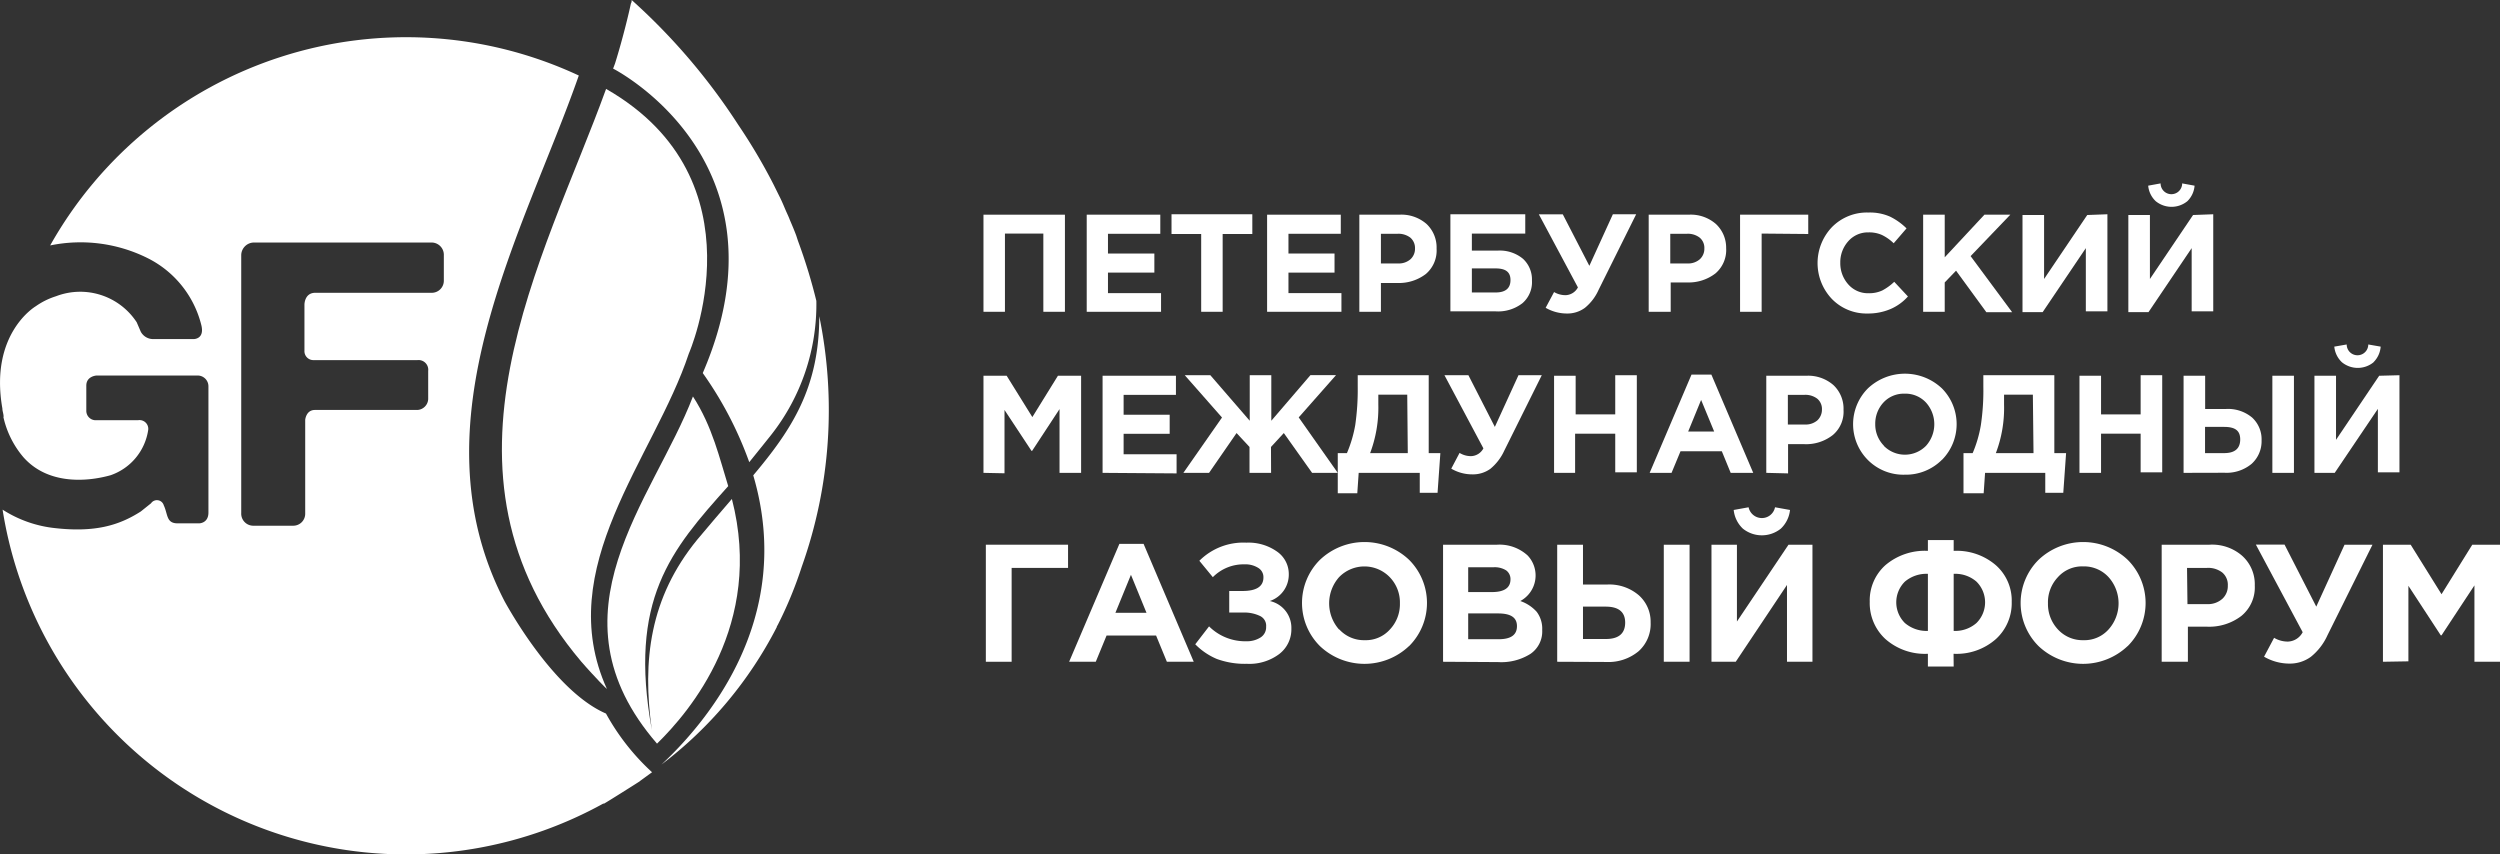 <?xml version="1.0" encoding="UTF-8"?> <svg xmlns="http://www.w3.org/2000/svg" viewBox="0 0 231.73 79.2"><rect x="0" y="0" width="231.73" height="79.2" fill="#333333" stroke="none"/> <defs> <style>.cls-1{fill:#fff;}</style> </defs> <g id="Слой_2" data-name="Слой 2"> <g id="Слой_1-2" data-name="Слой 1"> <path class="cls-1" d="M91.16,28.9v-9h7.55v9h-2V21.65H93.15V28.9Z"></path> <path class="cls-1" d="M100.73,28.9v-9h6.82v1.77H102.7v1.83H107v1.77H102.7v1.9h4.92V28.9Z"></path> <path class="cls-1" d="M111.34,28.9V21.69h-2.75V19.86h7.49v1.83h-2.75V28.9Z"></path> <path class="cls-1" d="M117.45,28.9v-9h6.83v1.77h-4.85v1.83h4.27v1.77h-4.27v1.9h4.91V28.9Z"></path> <path class="cls-1" d="M126,28.9v-9h3.7a3.55,3.55,0,0,1,2.53.86,3,3,0,0,1,.93,2.29,2.85,2.85,0,0,1-1,2.35,4.1,4.1,0,0,1-2.63.83H128V28.9Zm2-4.48h1.58a1.64,1.64,0,0,0,1.16-.39,1.31,1.31,0,0,0,.42-1,1.26,1.26,0,0,0-.43-1,1.8,1.8,0,0,0-1.19-.36H128Z"></path> <path class="cls-1" d="M136.43,21.65v1.58h2.39a3.36,3.36,0,0,1,2.35.76A2.6,2.6,0,0,1,142,26a2.57,2.57,0,0,1-.89,2.11,3.68,3.68,0,0,1-2.48.75h-4.19v-9h6.94v1.79Zm2.19,3.23h-2.19v2.23h2.2c.92,0,1.38-.39,1.38-1.15S139.55,24.88,138.62,24.88Z"></path> <path class="cls-1" d="M147.32,24.64l2.18-4.78h2.16l-3.48,7a4.49,4.49,0,0,1-1.28,1.68,2.73,2.73,0,0,1-1.68.52,3.92,3.92,0,0,1-1.95-.53l.78-1.46a2.07,2.07,0,0,0,1.07.29,1.34,1.34,0,0,0,1.14-.72l-3.62-6.77h2.22Z"></path> <path class="cls-1" d="M152.82,28.9v-9h3.7a3.55,3.55,0,0,1,2.53.86A3,3,0,0,1,160,23a2.85,2.85,0,0,1-1,2.35,4.07,4.07,0,0,1-2.62.83h-1.52V28.9Zm2-4.48h1.58a1.64,1.64,0,0,0,1.16-.39,1.31,1.31,0,0,0,.42-1,1.23,1.23,0,0,0-.43-1,1.78,1.78,0,0,0-1.19-.36h-1.54Z"></path> <path class="cls-1" d="M163.29,21.65V28.9h-2v-9h6.32v1.79Z"></path> <path class="cls-1" d="M173.12,29.06a4.47,4.47,0,0,1-3.32-1.35,4.83,4.83,0,0,1,0-6.65,4.54,4.54,0,0,1,3.39-1.36,4.61,4.61,0,0,1,2,.38,5.75,5.75,0,0,1,1.53,1.09l-1.19,1.38a4.15,4.15,0,0,0-1.09-.77,2.89,2.89,0,0,0-1.24-.24,2.42,2.42,0,0,0-1.88.82,2.91,2.91,0,0,0-.74,2,2.94,2.94,0,0,0,.74,2,2.42,2.42,0,0,0,1.88.82,2.89,2.89,0,0,0,1.26-.25,4.87,4.87,0,0,0,1.12-.81l1.27,1.36a4.57,4.57,0,0,1-1.6,1.16A5.27,5.27,0,0,1,173.12,29.06Z"></path> <path class="cls-1" d="M178.26,28.9v-9h2v3.95l3.68-3.95h2.4l-3.68,3.84,3.85,5.2h-2.39l-2.81-3.85-1.05,1.09V28.9Z"></path> <path class="cls-1" d="M195.34,19.86v9h-2V23l-4,5.93h-1.87v-9h2v5.93l4-5.93Z"></path> <path class="cls-1" d="M205.15,19.86v9h-2V23l-4,5.93h-1.87v-9h2v5.93l4-5.93Zm-2.4-1.21a2.32,2.32,0,0,1-2.93,0,2.25,2.25,0,0,1-.7-1.44l1.15-.21a1,1,0,0,0,2,0l1.15.21A2.25,2.25,0,0,1,202.75,18.65Z"></path> <path class="cls-1" d="M91.16,43.83v-9h2.15l2.38,3.83,2.37-3.83h2.15v9h-2V37.92l-2.54,3.87h-.06L93.11,38v5.87Z"></path> <path class="cls-1" d="M102.2,43.83v-9H109v1.77h-4.85v1.84h4.27v1.77h-4.27v1.9h4.91v1.77Z"></path> <path class="cls-1" d="M117.82,43.83h-2v-2.4l-1.2-1.29-2.55,3.69h-2.38l3.58-5.13-3.45-3.92h2.37L115.84,39V34.78h2V39l3.63-4.23h2.37l-3.46,3.92L124,43.83h-2.38L119,40.14l-1.19,1.29Z"></path> <path class="cls-1" d="M124,45.72V42h.85a11.84,11.84,0,0,0,.77-2.6,23,23,0,0,0,.23-3.6V34.78h6.58V42h1.08l-.26,3.68H131.6V43.83h-5.66l-.13,1.89Zm6.44-9.14h-2.68v.92A11.94,11.94,0,0,1,127,42h3.49Z"></path> <path class="cls-1" d="M138.56,39.57l2.19-4.79h2.16l-3.48,7a4.7,4.7,0,0,1-1.29,1.68,2.76,2.76,0,0,1-1.67.51,3.82,3.82,0,0,1-1.95-.53l.77-1.46a2,2,0,0,0,1.08.3,1.34,1.34,0,0,0,1.13-.72l-3.61-6.78h2.22Z"></path> <path class="cls-1" d="M144.05,43.83v-9h2v3.58h3.67V34.78h2v9h-2V40.2H146v3.63Z"></path> <path class="cls-1" d="M152.91,43.83l3.88-9.11h1.84l3.88,9.11h-2.09l-.82-2h-3.83l-.83,2ZM156.48,40h2.41l-1.21-2.93Z"></path> <path class="cls-1" d="M163.72,43.83v-9h3.7a3.55,3.55,0,0,1,2.53.87,3,3,0,0,1,.93,2.29,2.82,2.82,0,0,1-1,2.34,4,4,0,0,1-2.63.84h-1.51v2.71Zm2-4.48h1.58a1.66,1.66,0,0,0,1.16-.39,1.36,1.36,0,0,0,.42-1,1.24,1.24,0,0,0-.43-1,1.8,1.8,0,0,0-1.19-.36h-1.54Z"></path> <path class="cls-1" d="M180,42.62A4.71,4.71,0,0,1,176.57,44a4.64,4.64,0,0,1-3.43-1.36,4.7,4.7,0,0,1,0-6.64A5,5,0,0,1,180,36a4.71,4.71,0,0,1,0,6.63Zm-5.39-1.3a2.74,2.74,0,0,0,3.92,0,3,3,0,0,0,0-4,2.6,2.6,0,0,0-2-.83,2.57,2.57,0,0,0-1.95.82,2.88,2.88,0,0,0-.76,2A2.81,2.81,0,0,0,174.63,41.32Z"></path> <path class="cls-1" d="M182,45.72V42h.85a11.3,11.3,0,0,0,.76-2.6,21.87,21.87,0,0,0,.23-3.6V34.78h6.58V42h1.09l-.26,3.68h-1.67V43.83H184l-.13,1.89Zm6.43-9.14h-2.67v.92A11.74,11.74,0,0,1,185,42h3.49Z"></path> <path class="cls-1" d="M192.75,43.83v-9h2v3.58h3.67V34.78h2v9h-2V40.2h-3.67v3.63Z"></path> <path class="cls-1" d="M202.4,43.83v-9h2v3.08h1.92a3.47,3.47,0,0,1,2.44.8,2.74,2.74,0,0,1,.87,2.13A2.81,2.81,0,0,1,208.7,43a3.63,3.63,0,0,1-2.51.82Zm3.75-4.26h-1.76V42h1.77c1,0,1.49-.43,1.49-1.27S207.15,39.57,206.15,39.57Zm4.48,4.26v-9h2v9Z"></path> <path class="cls-1" d="M222.41,34.78v9h-2V37.9l-4,5.93h-1.88v-9h2v5.94l4-5.94Zm-2.4-1.2a2.32,2.32,0,0,1-2.93,0,2.28,2.28,0,0,1-.71-1.45l1.15-.2a1,1,0,0,0,2,0l1.15.2A2.28,2.28,0,0,1,220,33.58Z"></path> <path class="cls-1" d="M93.77,52.64v8.7H91.38V50.49H99v2.15Z"></path> <path class="cls-1" d="M99.1,61.34l4.66-10.93H106l4.65,10.93h-2.49l-1-2.43h-4.59l-1,2.43Zm4.29-4.54h2.88l-1.44-3.52Z"></path> <path class="cls-1" d="M115.53,50.3a4.57,4.57,0,0,1,2.83.82,2.53,2.53,0,0,1,1.1,2.1,2.58,2.58,0,0,1-1.76,2.49,2.54,2.54,0,0,1,2,2.56,2.88,2.88,0,0,1-1.12,2.35,4.61,4.61,0,0,1-3,.91,7.55,7.55,0,0,1-2.79-.45,6.13,6.13,0,0,1-2-1.36l1.28-1.66a4.75,4.75,0,0,0,3.46,1.38,2.35,2.35,0,0,0,1.31-.35,1.12,1.12,0,0,0,.52-1,1,1,0,0,0-.58-1,3.36,3.36,0,0,0-1.58-.31h-1.26v-2h1.23c1.29,0,1.94-.42,1.94-1.26a1,1,0,0,0-.48-.88,2.22,2.22,0,0,0-1.27-.33,4,4,0,0,0-2.94,1.19l-1.25-1.52A5.76,5.76,0,0,1,115.53,50.3Z"></path> <path class="cls-1" d="M130.6,59.89a6,6,0,0,1-8.25,0,5.64,5.64,0,0,1,0-8,6,6,0,0,1,8.26,0,5.65,5.65,0,0,1,0,8Zm-6.46-1.55a3.1,3.1,0,0,0,2.36,1,3,3,0,0,0,2.34-1,3.41,3.41,0,0,0,.92-2.42,3.36,3.36,0,0,0-.94-2.42,3.27,3.27,0,0,0-4.7,0,3.66,3.66,0,0,0,0,4.85Z"></path> <path class="cls-1" d="M133.76,61.34V50.49h5a3.86,3.86,0,0,1,2.84,1,2.69,2.69,0,0,1-.68,4.22,3.62,3.62,0,0,1,1.52,1,2.6,2.6,0,0,1,.51,1.69,2.51,2.51,0,0,1-1.09,2.21,5.07,5.07,0,0,1-3,.76Zm2.33-6.46h2.2c1.15,0,1.72-.4,1.72-1.18a1,1,0,0,0-.4-.83,2,2,0,0,0-1.17-.29h-2.35Zm0,4.37h2.83c1.13,0,1.69-.4,1.69-1.21s-.58-1.18-1.76-1.18h-2.76Z"></path> <path class="cls-1" d="M144.34,61.34V50.49h2.39v3.69H149a4.2,4.2,0,0,1,2.91,1A3.28,3.28,0,0,1,153,57.7a3.38,3.38,0,0,1-1.11,2.66,4.37,4.37,0,0,1-3,1Zm4.5-5.11h-2.11v3h2.12c1.19,0,1.79-.51,1.79-1.52S150,56.23,148.84,56.23Zm5.38,5.11V50.49h2.39V61.34Z"></path> <path class="cls-1" d="M168,50.49V61.34h-2.36V54.22l-4.75,7.12h-2.25V50.49H161v7.12l4.78-7.12ZM165.07,49a2.81,2.81,0,0,1-3.52,0,2.77,2.77,0,0,1-.85-1.73l1.38-.25a1.26,1.26,0,0,0,1.23,1,1.24,1.24,0,0,0,1.22-1l1.39.25A2.77,2.77,0,0,1,165.07,49Z"></path> <path class="cls-1" d="M181.09,61.78H178.7V60.6a5.53,5.53,0,0,1-3.93-1.36,4.52,4.52,0,0,1-1.46-3.46,4.38,4.38,0,0,1,1.46-3.4,5.64,5.64,0,0,1,3.93-1.32v-1h2.39v1A5.57,5.57,0,0,1,185,52.39a4.37,4.37,0,0,1,1.47,3.4A4.5,4.5,0,0,1,185,59.24a5.5,5.5,0,0,1-3.92,1.36Zm-2.39-3.3V53.19a3.09,3.09,0,0,0-2.13.72,2.7,2.7,0,0,0,0,3.84A3.09,3.09,0,0,0,178.7,58.48Zm2.39-5.29v5.29a3,3,0,0,0,2.11-.73,2.7,2.7,0,0,0,0-3.84A3,3,0,0,0,181.09,53.19Z"></path> <path class="cls-1" d="M197.21,59.89a6,6,0,0,1-8.25,0,5.64,5.64,0,0,1,0-8,6,6,0,0,1,8.26,0,5.65,5.65,0,0,1,0,8Zm-6.46-1.55a3.1,3.1,0,0,0,2.36,1,3,3,0,0,0,2.34-1,3.63,3.63,0,0,0,0-4.84,3.09,3.09,0,0,0-2.36-1,3,3,0,0,0-2.34,1,3.38,3.38,0,0,0-.92,2.43A3.43,3.43,0,0,0,190.75,58.34Z"></path> <path class="cls-1" d="M200.37,61.34V50.49h4.43a4.23,4.23,0,0,1,3,1A3.54,3.54,0,0,1,209,54.27a3.42,3.42,0,0,1-1.24,2.82,4.91,4.91,0,0,1-3.15,1h-1.81v3.25ZM202.76,56h1.89A2,2,0,0,0,206,55.5a1.6,1.6,0,0,0,.5-1.21,1.49,1.49,0,0,0-.51-1.22,2.14,2.14,0,0,0-1.43-.43h-1.84Z"></path> <path class="cls-1" d="M214.7,56.23l2.62-5.74h2.59l-4.17,8.39a5.42,5.42,0,0,1-1.54,2,3.3,3.3,0,0,1-2,.63,4.68,4.68,0,0,1-2.34-.64l.93-1.75a2.49,2.49,0,0,0,1.28.35,1.61,1.61,0,0,0,1.37-.87l-4.34-8.12h2.66Z"></path> <path class="cls-1" d="M220.88,61.34V50.49h2.57l2.86,4.59,2.85-4.59h2.57V61.34h-2.37V54.26l-3.05,4.63h-.07l-3-4.59v7Z"></path> <path class="cls-1" d="M75.94,29.31c0,6.66-2.58,10.54-6.12,14.75,4,13.56-4.7,23.25-8.51,26.81A37.43,37.43,0,0,0,72,58.13v0c0-.07.06-.14.1-.22a37,37,0,0,0,2.22-5.39A43.27,43.27,0,0,0,75.94,29.31Z"></path> <path class="cls-1" d="M67.84,46.25c-1,1.17-2.14,2.48-3.21,3.77-4.4,5.38-5.11,11.19-4.21,17.64C58.23,55.59,62.17,51,67.5,45.06c-.78-2.49-1.46-5.53-3.27-8.31-3.66,9.59-13.78,20.1-3.33,32.18C63.9,66,70.85,57.9,67.84,46.25Z"></path> <path class="cls-1" d="M53.89,61.34v0s.68.79,1.54,1.69l.14.15.4.41.29.28c-5.11-11.27,4.39-21.43,7.59-31.1,0,0,7.07-16.08-7.67-24.53h0C50.45,24.07,38.93,43.68,53.89,61.34Z"></path> <path class="cls-1" d="M65.14,34.58v0a34.06,34.06,0,0,1,4.31,8.26c.66-.82,1.34-1.66,2-2.49a19.55,19.55,0,0,0,4.22-12.46A50.88,50.88,0,0,0,74,22.42c-.07-.19-.13-.39-.19-.57-.18-.49-.4-1-.6-1.47v0c-.1-.27-.23-.54-.35-.81s-.34-.82-.54-1.22-.41-.83-.62-1.25a52.45,52.45,0,0,0-3.27-5.53A57.44,57.44,0,0,0,58.55,0c0,.11,0,.21-.07.32-.17.81-.72,3.16-1.47,5.56l-.18.48h0S73.64,14.88,65.14,34.58Z"></path> <path class="cls-1" d="M56.17,66.14c-4.63-2-8.72-9.18-9.39-10.39C38.16,39.14,48.61,21.44,53.65,7a37.85,37.85,0,0,0-49,15.75,13.93,13.93,0,0,1,9,1.16,9.49,9.49,0,0,1,5,6.18c.36,1.36-.7,1.34-.7,1.34H14.18a1.3,1.3,0,0,1-1.13-.68l-.38-.88a6.26,6.26,0,0,0-7.48-2.41,6.74,6.74,0,0,0-1.88.93s0,0,0,0S-1,30.91.22,37.86c0,.2.07.39.1.6s0,.15,0,.22h0a8.63,8.63,0,0,0,1.85,3.7c2.24,2.53,5.8,2.31,8.08,1.67a5.25,5.25,0,0,0,3.49-4.22.81.81,0,0,0-.94-.88h-4A.87.87,0,0,1,8,38.08V35.74c0-.87.93-.93.93-.93h9.32a1,1,0,0,1,1.07,1V47.51c0,1-.86,1-.86,1s-.94,0-2,0-.89-.84-1.28-1.67A.66.66,0,0,0,14,46.65l-.95.76c-2,1.28-4.27,2-8.22,1.51A11.17,11.17,0,0,1,.24,47.24,37.85,37.85,0,0,0,55.91,74.49l.08,0c.3-.16,3.21-2,3.2-2l1.25-.91A21.21,21.21,0,0,1,56.17,66.14ZM22.36,23.67a1.19,1.19,0,0,1,1.15-1.19H40a1.14,1.14,0,0,1,1.14,1.19V26a1.12,1.12,0,0,1-1.1,1.14H29.22c-1,0-1,1.09-1,1.09V32.5a.83.83,0,0,0,.85.88h9.62a.9.9,0,0,1,1,1V37a1.06,1.06,0,0,1-1,1h-9.5c-.83,0-.9.92-.9.92v8.66a1.11,1.11,0,0,1-1.12,1.15H23.5a1.12,1.12,0,0,1-1.14-1.18Z"></path> </g> </g> </svg> 